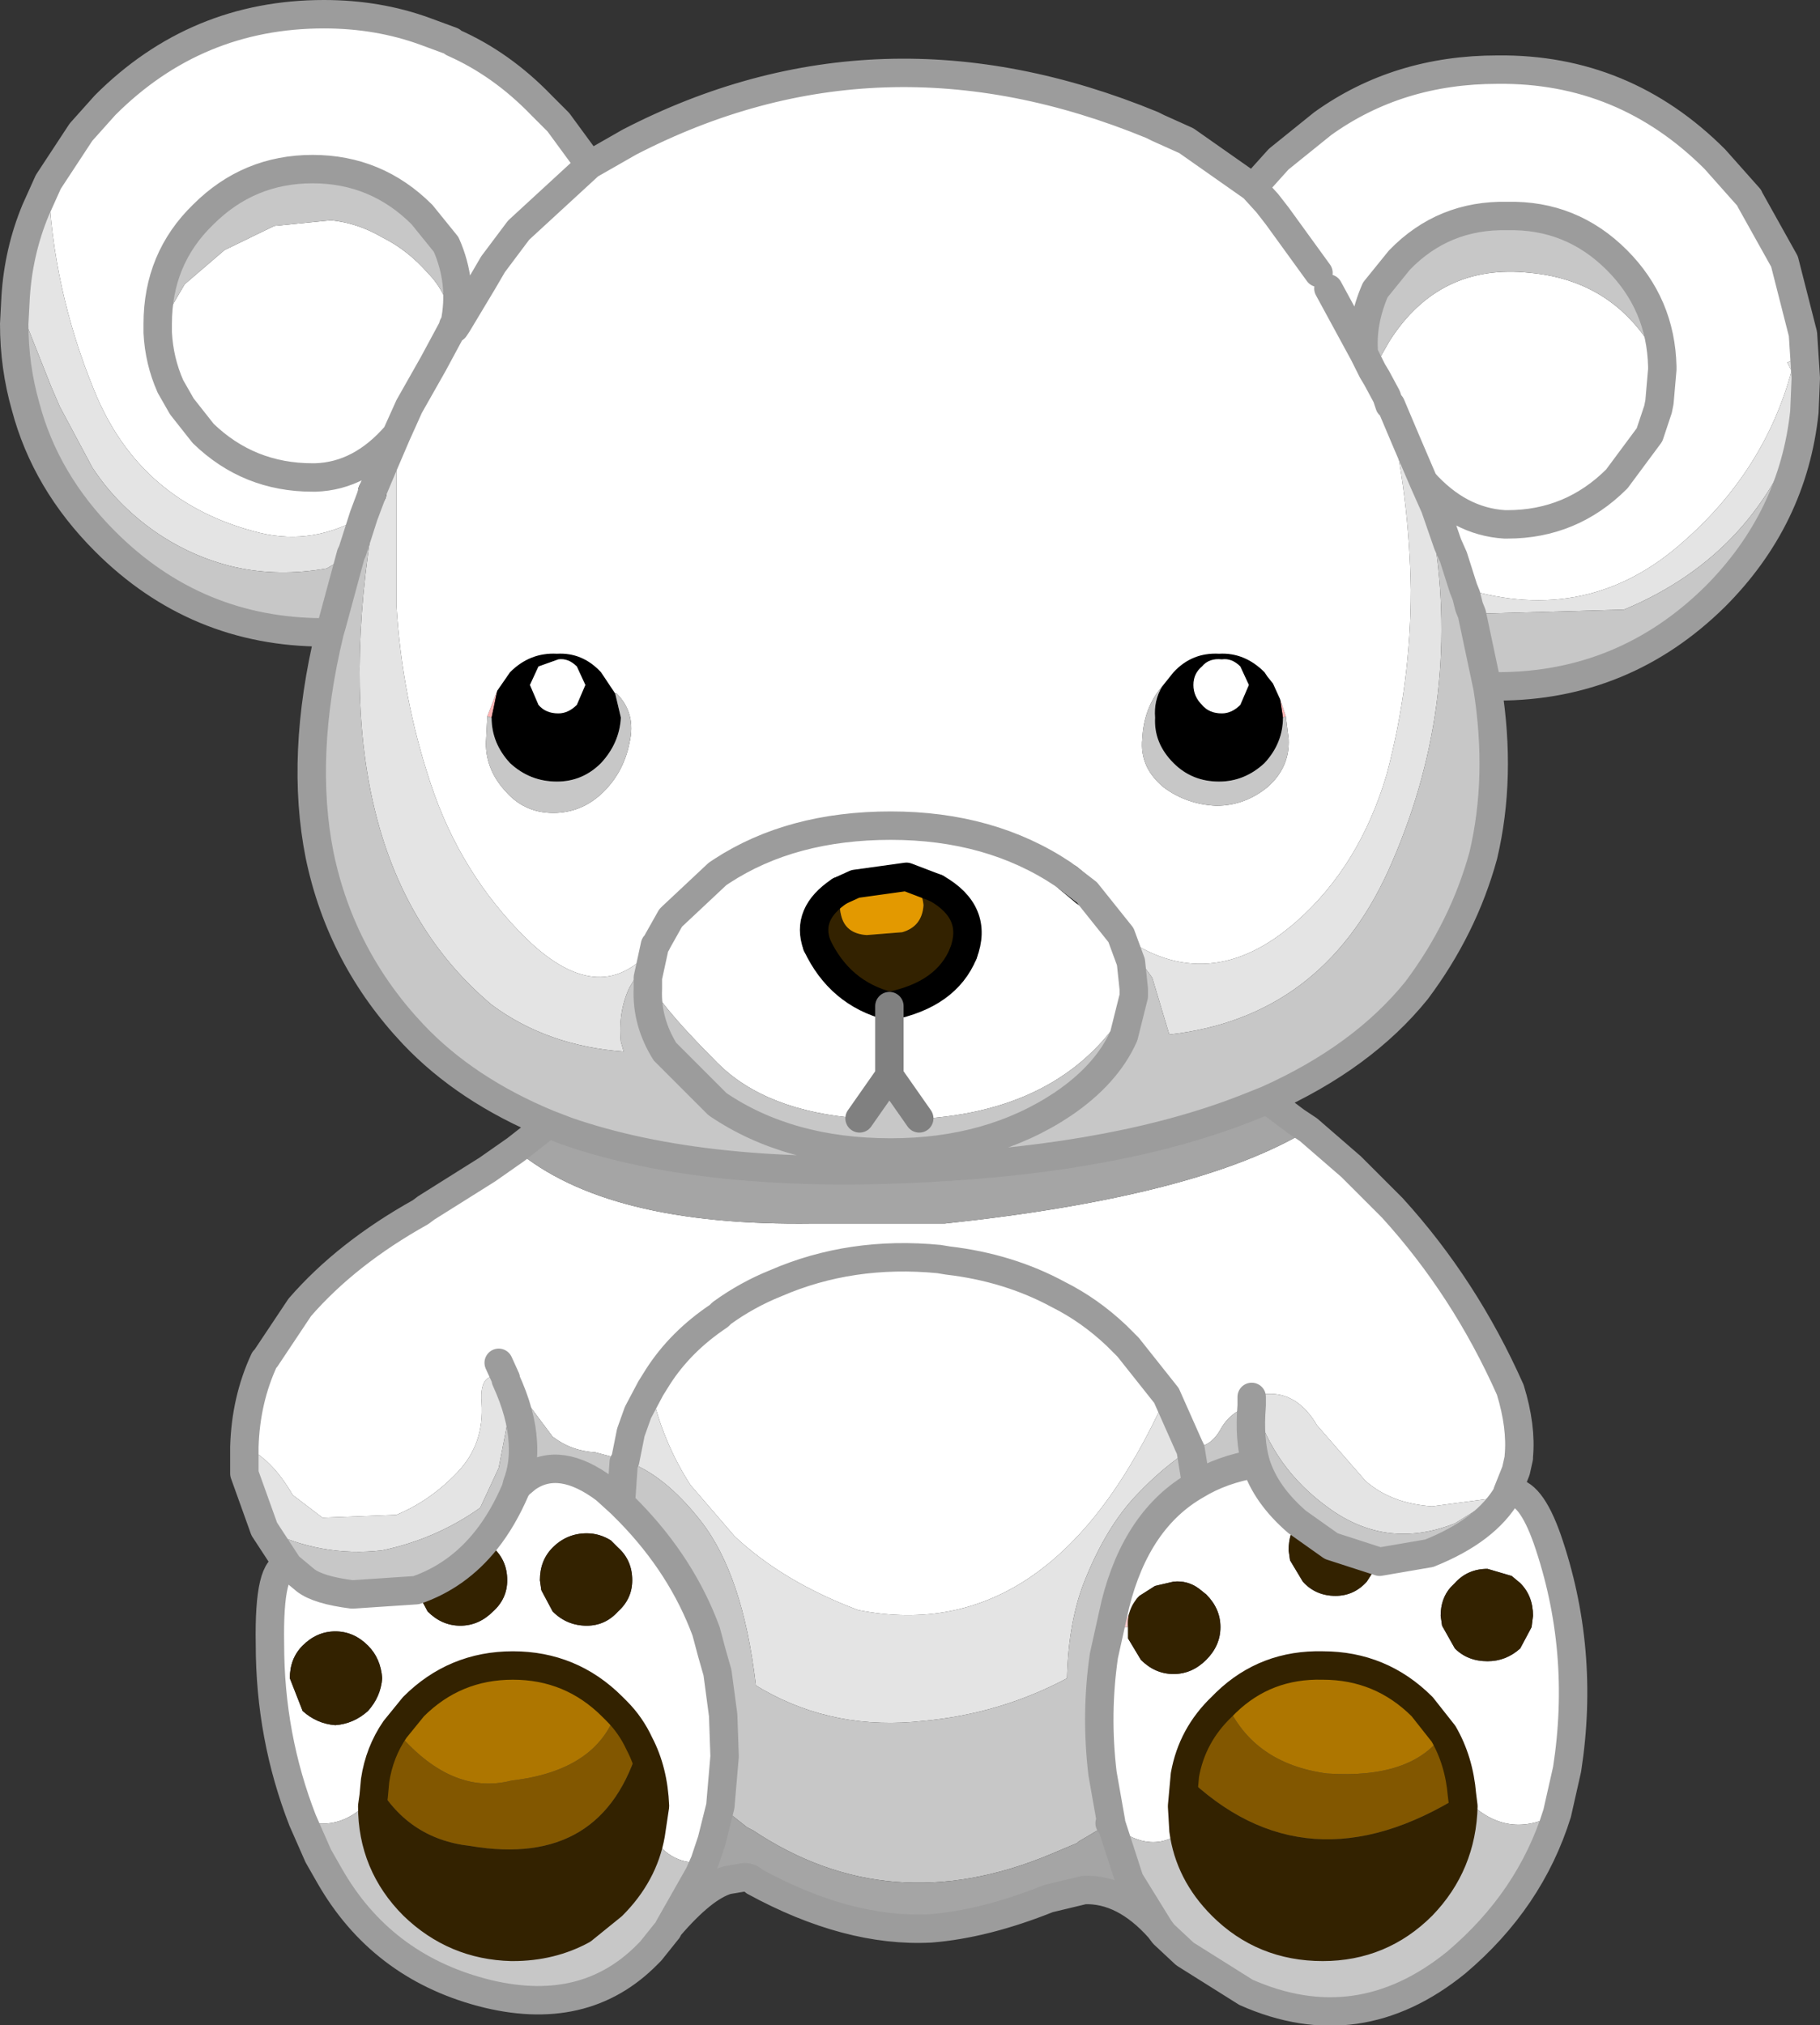 <?xml version="1.0" encoding="UTF-8" standalone="no"?>
<svg xmlns:xlink="http://www.w3.org/1999/xlink" height="71.25px" width="64.05px" xmlns="http://www.w3.org/2000/svg">
  <rect width="100%" height="100%" fill="#333333" stroke="none"/>
  <g transform="matrix(1.0, 0.0, 0.0, 1.0, 32.05, 35.6)">
    <path d="M-16.05 -24.2 L-15.95 -24.2 -16.0 -24.15 -16.05 -24.2" fill="#ffecec" fill-rule="evenodd" stroke="none"/>
    <path d="M16.9 -21.35 L16.8 -21.35 16.85 -21.35 16.9 -21.35 M8.05 20.55 Q7.6 21.0 7.65 21.65 L7.45 21.65 7.95 20.65 8.05 20.55 M-16.1 -24.1 L-16.1 -24.15 -16.05 -24.2 -16.05 -24.1 -16.0 -24.15 -16.05 -24.1 -16.05 -24.2 -16.0 -24.15 -15.95 -24.2 -16.05 -24.05 -16.1 -24.05 -16.1 -24.1 M-16.1 -24.05 L-16.05 -24.1 -16.1 -24.05 M-10.35 -11.2 L-10.4 -11.2 -10.35 -11.2" fill="#ffcccc" fill-rule="evenodd" stroke="none"/>
    <path d="M-9.15 33.05 L-9.2 33.1 -9.25 33.15 -9.15 33.05 M6.2 -4.2 L6.15 -4.2 5.55 -4.7 6.2 -4.2 M-6.65 -4.95 L-6.75 -4.8 -6.8 -4.85 -6.65 -4.95 M7.05 28.55 L7.15 28.65 7.1 28.7 7.05 28.55" fill="#ffa2a2" fill-rule="evenodd" stroke="none"/>
    <path d="M-26.5 -24.2 L-26.4 -24.15 -26.5 -23.9 -26.5 -24.2 M-16.1 -24.15 L-16.05 -24.2 -16.1 -24.15" fill="#ff7171" fill-rule="evenodd" stroke="none"/>
    <path d="M13.2 -10.4 L13.1 -10.35 13.0 -11.0 13.2 -10.4 M-8.4 -3.35 L-8.45 -3.3 -8.45 -3.35 -8.4 -3.35 M-14.55 -11.3 L-14.75 -10.35 -14.9 -10.4 -14.55 -11.3 M-14.25 12.95 L-14.25 12.9 -14.5 12.35 -14.05 12.85 -14.25 12.95 M-21.3 20.0 L-21.9 19.5 -21.3 19.9 -21.3 20.0" fill="#ffb3b3" fill-rule="evenodd" stroke="none"/>
    <path d="M13.1 -10.35 Q13.1 -9.45 12.45 -8.75 11.75 -8.1 10.85 -8.1 9.9 -8.1 9.25 -8.75 8.55 -9.45 8.6 -10.35 8.55 -10.95 8.85 -11.45 L9.25 -11.95 Q9.9 -12.65 10.85 -12.6 11.75 -12.65 12.45 -11.95 L12.55 -11.8 12.75 -11.55 13.0 -11.0 13.1 -10.35 M11.6 -10.8 L11.9 -11.5 11.6 -12.15 Q11.3 -12.45 10.95 -12.4 10.5 -12.45 10.25 -12.15 9.95 -11.9 9.95 -11.5 9.95 -11.1 10.25 -10.8 10.5 -10.5 10.95 -10.5 11.3 -10.5 11.6 -10.8 M-14.55 -11.3 L-14.1 -11.95 Q-13.4 -12.65 -12.45 -12.6 -11.55 -12.65 -10.9 -11.95 L-10.4 -11.2 -10.2 -10.35 Q-10.25 -9.45 -10.9 -8.75 -11.55 -8.1 -12.45 -8.1 -13.4 -8.1 -14.1 -8.75 -14.75 -9.45 -14.75 -10.35 L-14.55 -11.3 M-12.4 -10.5 Q-12.05 -10.5 -11.75 -10.8 L-11.45 -11.5 -11.75 -12.15 Q-12.05 -12.45 -12.4 -12.4 L-13.1 -12.15 -13.4 -11.5 -13.1 -10.8 Q-12.85 -10.5 -12.4 -10.5" fill="#000000" fill-rule="evenodd" stroke="none"/>
    <path d="M29.55 -28.55 L30.75 -26.4 31.4 -23.85 Q31.45 -23.05 30.85 -22.85 L31.0 -22.55 Q30.05 -19.05 27.2 -16.55 23.85 -13.55 19.45 -14.9 L19.1 -16.0 18.9 -16.45 18.45 -17.75 18.05 -18.65 Q19.3 -17.25 20.9 -17.15 L21.0 -17.15 Q23.25 -17.15 24.85 -18.75 L26.0 -20.3 26.3 -21.2 26.35 -21.45 26.45 -22.6 26.45 -22.7 26.45 -22.6 26.35 -21.45 26.3 -21.2 26.0 -20.3 24.85 -18.75 Q23.25 -17.15 21.0 -17.15 L20.9 -17.15 Q19.3 -17.25 18.05 -18.65 L17.45 -20.05 16.9 -21.35 16.85 -21.35 16.8 -21.35 Q17.55 -18.1 17.6 -14.85 17.6 -11.55 16.75 -8.35 15.8 -5.15 13.6 -3.2 10.5 -0.45 7.4 -2.7 L7.75 -1.75 7.85 -0.8 7.85 -0.55 Q5.75 3.35 0.6 3.75 L0.3 3.75 -0.75 2.25 -0.75 -0.2 -0.75 2.25 -1.8 3.75 Q-5.1 3.5 -6.8 1.8 -9.05 -0.45 -9.25 -1.2 L-9.0 -2.35 -8.95 -2.4 -8.9 -2.5 -8.45 -3.3 -8.9 -2.5 -8.95 -2.4 -9.0 -2.35 Q-10.85 0.0 -13.5 -2.55 -15.85 -4.85 -16.9 -8.05 -17.9 -11.05 -18.1 -14.3 L-18.1 -20.3 Q-19.35 -18.85 -20.95 -18.8 L-21.05 -18.8 Q-23.3 -18.8 -24.9 -20.35 L-25.65 -21.3 -26.05 -22.0 Q-26.45 -22.9 -26.5 -23.9 -26.45 -22.9 -26.05 -22.0 L-25.65 -21.3 -24.9 -20.35 Q-23.3 -18.8 -21.05 -18.8 L-20.95 -18.8 Q-19.35 -18.85 -18.1 -20.3 L-17.65 -21.3 -16.8 -22.8 -16.1 -24.1 -16.8 -22.8 -17.65 -21.3 -18.1 -20.3 -18.55 -19.25 -18.95 -18.3 -18.95 -18.25 -19.1 -17.85 -19.25 -17.45 Q-21.0 -16.4 -22.9 -16.85 -27.15 -17.9 -28.75 -21.9 -30.2 -25.45 -30.35 -29.2 L-29.2 -30.95 -28.35 -31.9 Q-25.15 -35.1 -20.65 -35.1 -18.75 -35.1 -17.1 -34.5 L-16.15 -34.15 -16.1 -34.1 Q-14.4 -33.35 -13.0 -31.9 L-12.95 -31.85 -12.4 -31.3 -11.3 -29.8 -9.9 -30.6 Q-1.1 -35.15 8.5 -31.2 L8.6 -31.15 8.7 -31.1 9.7 -30.65 12.05 -29.0 12.95 -30.0 14.5 -31.25 Q17.15 -33.15 20.65 -33.15 25.1 -33.2 28.3 -30.0 L29.5 -28.65 29.55 -28.55 M14.0 4.15 L15.5 5.45 16.95 6.9 Q19.5 9.7 21.1 13.3 21.5 14.6 21.4 15.65 L21.4 15.7 21.3 16.15 20.6 17.1 18.35 17.4 Q16.9 17.3 16.0 16.5 L14.3 14.55 Q13.45 13.1 12.0 13.55 L12.0 13.85 Q11.25 14.05 10.9 14.7 10.5 15.4 9.85 15.3 L9.8 15.3 9.0 13.5 7.65 11.8 7.25 11.4 Q6.3 10.5 5.2 9.95 3.45 9.0 1.3 8.75 L1.0 8.7 Q-2.1 8.4 -4.75 9.55 -5.75 9.95 -6.65 10.6 L-6.75 10.7 Q-8.1 11.6 -8.9 12.85 -8.1 11.6 -6.75 10.7 L-6.65 10.6 Q-5.75 9.95 -4.75 9.55 -2.1 8.4 1.0 8.7 L1.3 8.75 Q3.45 9.0 5.2 9.95 6.3 10.5 7.25 11.4 L7.65 11.8 9.0 13.5 Q5.0 22.4 -1.85 21.05 -4.5 20.05 -6.2 18.45 L-7.75 16.65 Q-8.75 15.1 -9.15 13.25 L-8.9 12.85 Q-9.85 13.5 -9.6 14.1 L-9.85 14.8 -10.05 15.8 -10.1 15.85 -10.35 15.7 -11.1 15.5 Q-11.95 15.45 -12.6 14.95 L-13.5 13.75 -14.05 12.85 -14.5 12.35 -14.25 12.9 Q-15.2 12.55 -15.1 13.75 -15.0 15.2 -15.95 16.2 -16.9 17.2 -18.1 17.7 L-20.7 17.8 -21.75 17.0 Q-22.5 15.7 -23.45 15.3 -23.4 13.65 -22.75 12.25 L-22.7 12.2 -21.5 10.4 Q-19.85 8.5 -17.25 7.05 L-17.05 6.9 -14.9 5.55 -13.9 4.85 Q-10.7 7.55 -3.45 7.45 L1.2 7.45 Q10.15 6.5 14.0 4.15 M21.0 16.9 L21.1 16.9 Q21.8 16.85 22.4 18.55 23.75 22.45 23.1 26.65 L22.75 28.2 Q20.9 29.25 19.4 27.55 19.3 26.35 18.75 25.4 L18.0 24.45 Q16.55 23.0 14.5 23.0 12.5 22.95 11.1 24.3 L10.95 24.45 Q9.9 25.45 9.65 26.85 L9.55 27.95 9.6 28.8 Q8.5 29.7 7.15 28.65 L7.05 28.55 7.05 28.5 6.75 26.8 Q6.5 24.7 6.8 22.65 L7.2 20.85 Q7.95 17.85 10.05 16.65 10.95 16.1 12.15 15.9 12.5 17.0 13.6 17.95 13.3 18.35 13.3 18.95 L13.35 19.3 13.8 20.05 Q14.25 20.55 14.95 20.55 15.6 20.55 16.05 20.05 L16.5 19.35 18.25 19.05 Q20.25 18.25 21.0 16.95 L21.0 16.9 M-21.4 28.45 Q-22.55 25.5 -22.55 22.25 -22.6 19.45 -21.9 19.5 L-21.3 20.0 Q-20.85 20.35 -19.65 20.5 L-17.4 20.35 -17.0 21.1 Q-16.5 21.6 -15.85 21.6 -15.2 21.6 -14.7 21.1 -14.2 20.65 -14.2 20.0 -14.2 19.3 -14.7 18.85 L-14.95 18.6 Q-14.35 17.85 -13.9 16.8 L-13.8 16.65 -13.5 16.4 Q-12.35 15.6 -10.75 16.8 L-10.2 17.3 -9.9 17.6 Q-8.05 19.5 -7.2 21.8 L-7.0 22.55 -6.8 23.25 -6.6 24.75 -6.55 26.2 -6.7 27.95 -6.9 28.75 -7.0 29.15 -7.25 29.9 Q-8.4 30.1 -9.15 28.95 L-9.0 27.95 Q-9.05 26.7 -9.55 25.75 -9.85 25.1 -10.35 24.6 L-10.5 24.45 Q-11.95 23.0 -14.0 23.0 -16.05 23.0 -17.5 24.45 L-18.15 25.25 Q-18.7 26.05 -18.85 27.05 L-18.9 27.6 Q-20.0 28.9 -21.4 28.45 M26.45 -22.7 Q26.4 -24.9 24.85 -26.45 23.25 -28.05 21.0 -28.0 18.75 -28.05 17.2 -26.45 L16.35 -25.4 Q15.85 -24.25 15.95 -23.15 L16.25 -22.55 16.85 -23.6 Q18.6 -26.35 21.8 -26.0 25.0 -25.7 26.45 -22.7 M16.25 -22.55 L16.4 -22.3 16.75 -21.65 16.85 -21.35 16.75 -21.65 16.4 -22.3 16.25 -22.55 M14.35 -26.0 L12.9 -28.0 12.55 -28.45 12.05 -29.0 12.55 -28.45 12.9 -28.0 14.35 -26.0 M8.85 -11.45 Q8.2 -10.7 8.15 -9.6 8.05 -8.6 8.9 -7.9 9.7 -7.3 10.75 -7.25 11.75 -7.25 12.55 -7.9 13.35 -8.6 13.3 -9.6 L13.2 -10.4 13.0 -11.0 12.75 -11.55 12.55 -11.8 12.45 -11.95 Q11.75 -12.65 10.85 -12.6 9.9 -12.65 9.25 -11.95 L8.85 -11.45 M1.85 -2.05 Q2.4 -3.5 0.9 -4.35 L-0.15 -4.75 -1.95 -4.5 -2.5 -4.25 Q-3.7 -3.45 -3.3 -2.35 -2.5 -0.65 -0.75 -0.2 1.25 -0.6 1.85 -2.05 M6.2 -4.2 L7.4 -2.7 6.2 -4.2 5.55 -4.7 6.15 -4.2 6.2 -4.2 M-6.65 -4.95 Q-4.2 -6.55 -0.7 -6.55 2.8 -6.55 5.35 -4.85 L5.55 -4.7 5.35 -4.85 Q2.8 -6.55 -0.7 -6.55 -4.2 -6.55 -6.65 -4.95 L-6.8 -4.85 -6.75 -4.8 -6.65 -4.95 M-8.4 -3.35 L-6.8 -4.85 -8.4 -3.35 -8.45 -3.35 -8.45 -3.3 -8.4 -3.35 M11.6 -10.8 Q11.3 -10.5 10.95 -10.5 10.5 -10.5 10.25 -10.8 9.95 -11.1 9.95 -11.5 9.95 -11.9 10.25 -12.15 10.5 -12.45 10.95 -12.4 11.3 -12.45 11.6 -12.15 L11.9 -11.5 11.6 -10.8 M14.7 -25.45 L15.95 -23.15 14.7 -25.45 M21.9 21.25 Q21.9 20.55 21.45 20.1 L21.15 19.85 20.3 19.6 Q19.6 19.6 19.15 20.1 L19.0 20.25 Q18.65 20.65 18.65 21.25 L18.7 21.6 19.15 22.4 Q19.6 22.85 20.3 22.85 20.95 22.85 21.45 22.4 L21.85 21.65 21.9 21.25 M8.05 20.55 L7.95 20.65 7.45 21.65 7.65 21.65 7.65 22.05 8.1 22.8 Q8.6 23.3 9.25 23.3 9.9 23.3 10.4 22.8 10.9 22.3 10.9 21.65 10.9 21.0 10.4 20.5 L10.15 20.3 Q9.75 20.0 9.25 20.05 L8.6 20.2 8.05 20.55 M-16.05 -24.2 Q-15.75 -25.65 -16.35 -27.0 L-17.2 -28.05 Q-18.8 -29.65 -21.05 -29.65 -23.3 -29.65 -24.9 -28.05 -26.5 -26.5 -26.5 -24.2 L-26.5 -23.9 -26.4 -24.15 -25.55 -25.6 -24.15 -26.8 -22.4 -27.65 -20.4 -27.85 Q-19.45 -27.75 -18.6 -27.25 -17.7 -26.8 -17.0 -26.0 -16.3 -25.3 -16.1 -24.15 L-16.1 -24.1 -16.1 -24.05 -16.05 -24.05 -15.95 -24.2 -16.05 -24.2 M-11.3 -29.8 L-13.8 -27.5 -14.7 -26.3 -15.05 -25.7 -15.95 -24.2 -15.05 -25.7 -14.7 -26.3 -13.8 -27.5 -11.3 -29.8 M-10.35 -11.2 L-10.4 -11.2 -10.9 -11.95 Q-11.55 -12.65 -12.45 -12.6 -13.4 -12.65 -14.1 -11.95 L-14.55 -11.3 -14.9 -10.4 -14.95 -9.45 Q-14.95 -8.5 -14.25 -7.75 -13.55 -6.95 -12.45 -7.0 -11.5 -7.05 -10.8 -7.75 -10.1 -8.45 -9.9 -9.45 -9.65 -10.5 -10.35 -11.2 M-12.4 -10.5 Q-12.85 -10.5 -13.1 -10.8 L-13.4 -11.5 -13.1 -12.15 -12.4 -12.4 Q-12.05 -12.45 -11.75 -12.15 L-11.45 -11.5 -11.75 -10.8 Q-12.05 -10.5 -12.4 -10.5 M-12.6 21.1 Q-12.1 21.6 -11.4 21.6 -10.75 21.6 -10.3 21.1 -9.8 20.65 -9.8 20.0 -9.8 19.3 -10.3 18.85 L-10.55 18.6 Q-10.95 18.35 -11.4 18.35 -12.1 18.35 -12.6 18.85 -13.05 19.3 -13.05 20.0 L-13.0 20.35 -12.6 21.1 M-19.1 22.3 Q-19.6 21.8 -20.25 21.8 -20.9 21.8 -21.4 22.3 -21.85 22.75 -21.85 23.45 L-21.4 24.6 Q-20.9 25.05 -20.25 25.1 -19.6 25.05 -19.1 24.6 -18.65 24.1 -18.6 23.45 -18.65 22.75 -19.1 22.3" fill="#ffffff" fill-rule="evenodd" stroke="none"/>
    <path d="M21.0 16.9 L21.0 16.95 21.0 16.9 M12.1 13.8 L12.0 13.85 12.0 13.55 12.1 13.8 M-8.9 12.85 L-9.15 13.25 -9.6 14.1 Q-9.85 13.5 -8.9 12.85 M9.8 15.3 L9.85 15.3 9.85 15.4 9.8 15.3" fill="#ffaaaa" fill-rule="evenodd" stroke="none"/>
    <path d="M-10.05 15.8 L-10.1 15.85 -10.05 15.8" fill="#ffb9b9" fill-rule="evenodd" stroke="none"/>
    <path d="M0.9 -4.35 Q2.4 -3.5 1.85 -2.05 1.25 -0.6 -0.75 -0.2 -2.5 -0.65 -3.3 -2.35 -3.7 -3.45 -2.5 -4.25 L-1.95 -4.5 Q-2.65 -4.2 -2.45 -3.4 -2.3 -2.75 -1.55 -2.7 L-0.3 -2.8 Q0.4 -3.0 0.45 -3.75 0.4 -4.35 -0.15 -4.75 L0.9 -4.35 M16.5 19.35 L16.05 20.05 Q15.6 20.55 14.95 20.55 14.25 20.55 13.8 20.05 L13.35 19.3 13.3 18.95 Q13.3 18.35 13.6 17.95 L14.8 18.8 16.5 19.35 M9.6 28.8 L9.55 27.95 9.65 26.85 Q13.9 31.0 19.4 27.55 L19.45 27.95 Q19.4 30.0 18.0 31.45 16.55 32.9 14.5 32.9 12.4 32.9 10.95 31.45 9.8 30.3 9.6 28.8 M21.9 21.25 L21.85 21.65 21.45 22.4 Q20.95 22.85 20.3 22.85 19.6 22.85 19.15 22.4 L18.7 21.6 18.65 21.25 Q18.65 20.65 19.0 20.25 L19.15 20.1 Q19.6 19.6 20.3 19.6 L21.15 19.85 21.45 20.1 Q21.9 20.55 21.9 21.25 M7.65 21.65 Q7.6 21.0 8.05 20.55 L8.6 20.2 9.25 20.05 Q9.75 20.0 10.15 20.3 L10.4 20.5 Q10.9 21.0 10.9 21.65 10.9 22.3 10.4 22.8 9.9 23.3 9.25 23.3 8.6 23.3 8.1 22.8 L7.65 22.05 7.65 21.65 M-14.95 18.6 L-14.7 18.85 Q-14.2 19.3 -14.2 20.0 -14.2 20.65 -14.7 21.1 -15.2 21.6 -15.85 21.6 -16.5 21.6 -17.0 21.1 L-17.4 20.35 Q-15.95 19.85 -14.95 18.6 M-19.1 22.3 Q-18.65 22.75 -18.6 23.45 -18.65 24.1 -19.1 24.6 -19.6 25.05 -20.25 25.1 -20.9 25.05 -21.4 24.6 L-21.85 23.45 Q-21.85 22.75 -21.4 22.3 -20.9 21.8 -20.25 21.8 -19.6 21.8 -19.1 22.3 M-12.6 21.1 L-13.0 20.35 -13.05 20.0 Q-13.05 19.3 -12.6 18.85 -12.1 18.35 -11.4 18.35 -10.95 18.35 -10.55 18.6 L-10.3 18.85 Q-9.8 19.3 -9.8 20.0 -9.8 20.65 -10.3 21.1 -10.75 21.6 -11.4 21.6 -12.1 21.6 -12.6 21.1 M-9.55 25.75 Q-9.05 26.7 -9.0 27.95 L-9.15 28.95 Q-9.4 30.35 -10.5 31.45 L-11.55 32.3 Q-12.65 32.9 -14.0 32.9 L-14.05 32.9 Q-16.05 32.85 -17.5 31.45 -18.95 30.0 -18.95 27.95 L-18.9 27.6 -18.85 27.05 Q-17.75 29.1 -15.5 29.35 -10.8 30.15 -9.55 25.75" fill="#332200" fill-rule="evenodd" stroke="none"/>
    <path d="M9.65 26.85 Q9.9 25.45 10.95 24.45 L11.1 24.3 Q12.05 26.45 14.65 26.8 17.65 27.0 18.75 25.4 19.3 26.35 19.4 27.55 13.9 31.0 9.65 26.85 M-18.15 25.25 Q-16.2 27.6 -14.05 27.05 -11.05 26.7 -10.35 24.6 -9.85 25.1 -9.55 25.75 -10.8 30.15 -15.5 29.35 -17.75 29.1 -18.85 27.05 -18.7 26.05 -18.15 25.25" fill="#825700" fill-rule="evenodd" stroke="none"/>
    <path d="M11.1 24.3 Q12.5 22.95 14.5 23.0 16.55 23.0 18.0 24.45 L18.75 25.4 Q17.65 27.0 14.65 26.8 12.05 26.45 11.1 24.3 M-18.15 25.25 L-17.5 24.45 Q-16.05 23.0 -14.0 23.0 -11.95 23.0 -10.5 24.45 L-10.35 24.6 Q-11.05 26.7 -14.05 27.05 -16.2 27.6 -18.15 25.25" fill="#ae7600" fill-rule="evenodd" stroke="none"/>
    <path d="M-0.15 -4.75 Q0.4 -4.35 0.45 -3.75 0.4 -3.0 -0.3 -2.8 L-1.55 -2.7 Q-2.3 -2.75 -2.45 -3.4 -2.65 -4.2 -1.95 -4.5 L-0.15 -4.75" fill="#e39900" fill-rule="evenodd" stroke="none"/>
    <path d="M31.4 -23.85 L31.5 -22.3 31.45 -21.1 Q29.9 -16.15 25.1 -14.15 L19.75 -14.0 19.65 -14.25 19.55 -14.65 19.45 -14.9 Q23.85 -13.55 27.2 -16.55 30.05 -19.05 31.0 -22.55 L30.85 -22.85 Q31.45 -23.05 31.4 -23.85 M-22.75 18.2 L-23.45 16.25 -23.45 15.55 -23.45 15.3 Q-22.5 15.7 -21.75 17.0 L-20.7 17.8 -18.1 17.7 Q-16.9 17.2 -15.95 16.2 -15.0 15.2 -15.1 13.75 -15.2 12.55 -14.25 12.9 L-14.25 12.95 Q-14.15 13.7 -14.2 14.5 L-14.5 16.05 -15.15 17.45 Q-16.7 18.55 -18.6 18.95 -20.75 19.2 -22.75 18.2 M-31.5 -25.15 Q-31.4 -26.75 -30.8 -28.2 L-30.35 -29.2 Q-30.2 -25.45 -28.75 -21.9 -27.15 -17.9 -22.9 -16.85 -21.0 -16.4 -19.25 -17.45 L-19.65 -16.2 -19.7 -16.1 -20.55 -15.6 Q-22.25 -15.3 -23.8 -15.65 -25.3 -16.0 -26.6 -16.9 -27.95 -17.85 -28.8 -19.15 L-29.95 -21.3 -30.25 -22.0 -31.5 -25.15 M16.8 -21.35 L16.9 -21.35 17.45 -20.05 18.05 -18.65 18.35 -17.1 18.4 -16.85 Q19.4 -10.7 16.8 -4.95 14.45 0.2 9.1 0.8 L8.5 -1.2 7.4 -2.7 Q10.5 -0.45 13.6 -3.2 15.8 -5.15 16.75 -8.35 17.6 -11.55 17.6 -14.85 17.55 -18.1 16.8 -21.35 M20.6 17.1 L19.15 18.0 Q16.75 18.95 14.7 17.45 12.75 16.05 12.1 13.8 L12.0 13.55 Q13.45 13.1 14.3 14.55 L16.0 16.5 Q16.9 17.3 18.35 17.4 L20.6 17.1 M-9.15 13.25 Q-8.75 15.1 -7.75 16.65 L-6.2 18.45 Q-4.5 20.05 -1.85 21.05 5.0 22.4 9.0 13.5 L9.8 15.3 9.85 15.4 Q8.9 16.0 7.95 17.0 6.9 18.1 6.15 19.95 5.55 21.4 5.5 23.45 3.15 24.7 0.45 24.95 -2.65 25.3 -5.2 23.85 L-5.45 23.7 Q-5.9 19.8 -7.4 17.9 -8.7 16.25 -10.05 15.8 L-9.85 14.8 -9.6 14.1 -9.15 13.25 M-18.55 -19.25 L-18.1 -20.3 -18.1 -14.3 Q-17.9 -11.05 -16.9 -8.05 -15.85 -4.85 -13.5 -2.55 -10.85 0.0 -9.0 -2.35 L-9.9 -0.85 Q-10.3 0.0 -10.2 1.05 L-10.1 1.4 Q-12.8 1.2 -14.75 -0.25 -20.75 -5.3 -19.0 -16.8 L-18.55 -19.25" fill="#e4e4e4" fill-rule="evenodd" stroke="none"/>
    <path d="M31.45 -21.1 Q31.05 -17.35 28.3 -14.6 25.1 -11.45 20.65 -11.45 L20.45 -11.45 20.3 -11.4 Q20.8 -8.25 20.15 -5.5 19.45 -2.95 17.8 -0.75 15.9 1.6 12.55 3.1 L12.05 3.3 Q7.5 5.15 0.5 5.5 -7.2 5.9 -12.1 4.2 L-12.75 3.95 Q-15.65 2.75 -17.5 0.8 -20.05 -1.9 -20.8 -5.5 -21.5 -9.0 -20.45 -13.35 L-20.65 -13.35 Q-25.15 -13.35 -28.35 -16.55 -30.45 -18.65 -31.15 -21.3 -31.55 -22.7 -31.55 -24.2 L-31.5 -25.15 -30.25 -22.0 -29.95 -21.3 -28.8 -19.15 Q-27.95 -17.85 -26.6 -16.9 -25.3 -16.0 -23.8 -15.65 -22.25 -15.3 -20.55 -15.6 L-19.7 -16.1 -19.65 -16.2 -19.25 -17.45 -19.1 -17.85 -18.95 -18.25 -18.95 -18.3 -18.55 -19.25 -19.0 -16.8 Q-20.75 -5.3 -14.75 -0.25 -12.8 1.2 -10.1 1.4 L-10.2 1.05 Q-10.3 0.0 -9.9 -0.85 L-9.0 -2.35 -9.25 -1.2 Q-9.05 -0.45 -6.8 1.8 -5.1 3.5 -1.8 3.75 L-0.75 2.25 0.3 3.75 0.6 3.75 Q5.75 3.35 7.85 -0.55 L7.85 -0.8 7.75 -1.75 7.4 -2.7 8.5 -1.2 9.1 0.8 Q14.45 0.2 16.8 -4.95 19.4 -10.7 18.4 -16.85 L18.35 -17.1 18.05 -18.65 18.45 -17.75 18.9 -16.45 19.1 -16.0 19.45 -14.9 19.55 -14.65 19.65 -14.25 19.75 -14.0 25.1 -14.15 Q29.9 -16.15 31.45 -21.1 M21.3 16.15 L21.0 16.9 21.0 16.95 Q20.25 18.25 18.25 19.05 L16.5 19.35 14.8 18.8 13.6 17.95 Q12.5 17.0 12.15 15.9 10.95 16.1 10.05 16.65 7.95 17.85 7.2 20.85 L6.8 22.65 Q6.5 24.7 6.75 26.8 L7.05 28.5 7.0 28.55 5.9 29.2 5.85 29.25 4.9 29.65 Q-0.75 32.0 -5.55 28.8 L-5.75 28.7 -6.7 27.95 -6.55 26.2 -6.6 24.75 -6.8 23.25 -7.0 22.55 -7.2 21.8 Q-8.05 19.5 -9.9 17.6 L-10.2 17.3 -10.1 15.85 -10.2 17.3 -10.75 16.8 Q-12.35 15.6 -13.5 16.4 L-13.8 16.65 -13.85 16.6 -13.9 16.8 Q-14.35 17.85 -14.95 18.6 -15.95 19.85 -17.4 20.35 L-19.65 20.5 Q-20.85 20.35 -21.3 20.0 L-21.3 19.9 -21.9 19.5 -22.75 18.2 Q-20.75 19.2 -18.6 18.95 -16.7 18.55 -15.15 17.45 L-14.5 16.05 -14.2 14.5 Q-14.15 13.7 -14.25 12.95 L-14.05 12.85 -13.5 13.75 -12.6 14.95 Q-11.95 15.45 -11.1 15.5 L-10.35 15.7 -10.1 15.85 -10.05 15.8 Q-8.7 16.25 -7.4 17.9 -5.9 19.8 -5.45 23.7 L-5.2 23.85 Q-2.65 25.3 0.45 24.95 3.15 24.7 5.5 23.45 5.55 21.4 6.15 19.95 6.9 18.1 7.95 17.0 8.9 16.0 9.85 15.4 L9.85 15.3 Q10.5 15.4 10.9 14.7 11.25 14.05 12.0 13.85 L12.1 13.8 Q12.75 16.05 14.7 17.45 16.75 18.95 19.15 18.0 L20.6 17.1 21.3 16.15 M22.75 28.2 Q21.8 31.25 19.2 33.45 15.75 36.25 11.8 34.5 L9.65 33.15 8.9 32.45 8.75 32.25 7.7 30.55 7.1 28.7 7.15 28.65 Q8.5 29.7 9.6 28.8 9.8 30.3 10.95 31.45 12.4 32.9 14.5 32.9 16.55 32.9 18.0 31.45 19.4 30.0 19.45 27.95 L19.4 27.55 Q20.9 29.25 22.75 28.2 M-8.5 32.2 L-8.55 32.3 -9.15 33.05 -9.25 33.15 Q-11.5 35.45 -15.1 34.5 -18.65 33.55 -20.45 30.4 L-20.85 29.7 -21.4 28.45 Q-20.0 28.9 -18.9 27.6 L-18.95 27.95 Q-18.95 30.0 -17.5 31.45 -16.05 32.85 -14.05 32.9 L-14.0 32.9 Q-12.65 32.9 -11.55 32.3 L-10.5 31.45 Q-9.4 30.35 -9.15 28.95 -8.4 30.1 -7.25 29.9 L-7.45 30.35 -8.5 32.2 M16.25 -22.55 L15.95 -23.15 Q15.85 -24.25 16.35 -25.4 L17.2 -26.45 Q18.75 -28.05 21.0 -28.0 23.25 -28.05 24.85 -26.45 26.4 -24.9 26.45 -22.7 25.0 -25.7 21.8 -26.0 18.6 -26.35 16.85 -23.6 L16.25 -22.55 M8.85 -11.45 Q8.55 -10.95 8.6 -10.35 8.55 -9.45 9.25 -8.75 9.9 -8.1 10.85 -8.1 11.75 -8.1 12.45 -8.75 13.1 -9.45 13.1 -10.35 L13.2 -10.4 13.3 -9.6 Q13.35 -8.6 12.55 -7.9 11.75 -7.25 10.75 -7.25 9.7 -7.3 8.9 -7.9 8.05 -8.6 8.15 -9.6 8.2 -10.7 8.85 -11.45 M19.75 -14.0 L20.3 -11.4 19.75 -14.0 M12.15 15.9 Q11.9 15.05 12.0 13.85 11.9 15.05 12.15 15.9 M-9.25 -1.2 L-9.25 -0.8 Q-9.3 0.35 -8.65 1.4 L-6.8 3.25 Q-4.3 4.95 -0.7 4.95 2.8 4.95 5.35 3.25 6.9 2.2 7.5 0.85 L7.85 -0.55 7.5 0.85 Q6.9 2.2 5.35 3.25 2.8 4.95 -0.7 4.95 -4.3 4.95 -6.8 3.25 L-8.65 1.4 Q-9.3 0.35 -9.25 -0.8 L-9.25 -1.2 M9.85 15.4 L10.05 16.65 9.85 15.4 M-26.5 -24.2 Q-26.5 -26.5 -24.9 -28.05 -23.3 -29.65 -21.05 -29.65 -18.8 -29.65 -17.2 -28.05 L-16.35 -27.0 Q-15.75 -25.65 -16.05 -24.2 L-16.1 -24.15 Q-16.3 -25.3 -17.0 -26.0 -17.7 -26.8 -18.6 -27.25 -19.45 -27.75 -20.4 -27.85 L-22.4 -27.65 -24.15 -26.8 -25.55 -25.6 -26.4 -24.15 -26.5 -24.2 M-20.45 -13.35 L-20.35 -13.7 -19.7 -16.1 -20.35 -13.7 -20.45 -13.35 M-10.4 -11.2 L-10.35 -11.2 Q-9.65 -10.5 -9.9 -9.45 -10.1 -8.45 -10.8 -7.75 -11.5 -7.05 -12.45 -7.0 -13.55 -6.95 -14.25 -7.75 -14.95 -8.5 -14.95 -9.45 L-14.9 -10.4 -14.75 -10.35 Q-14.75 -9.45 -14.1 -8.75 -13.4 -8.1 -12.45 -8.1 -11.55 -8.1 -10.9 -8.75 -10.25 -9.45 -10.2 -10.35 L-10.4 -11.2 M-13.85 16.6 Q-13.6 15.95 -13.65 15.15 -13.7 14.15 -14.25 12.95 -13.7 14.15 -13.65 15.15 -13.6 15.95 -13.85 16.6 M-1.8 3.75 L0.3 3.75 -1.8 3.75" fill="#c7c7c7" fill-rule="evenodd" stroke="none"/>
    <path d="M12.55 3.1 L13.55 3.85 14.0 4.15 Q10.15 6.5 1.2 7.45 L-3.45 7.45 Q-10.7 7.55 -13.9 4.85 L-12.75 3.95 -12.1 4.2 Q-7.2 5.9 0.5 5.5 7.5 5.15 12.05 3.3 L12.55 3.1 M8.75 32.25 Q7.5 30.85 6.1 30.9 L4.85 31.2 Q2.6 32.1 0.7 32.25 -2.2 32.4 -5.5 30.6 -5.65 30.45 -5.85 30.45 L-6.45 30.55 Q-7.3 30.8 -8.5 32.2 L-7.45 30.35 -7.25 29.9 -7.0 29.15 -6.9 28.75 -6.7 27.95 -5.75 28.7 -5.55 28.8 Q-0.75 32.0 4.9 29.65 L5.85 29.25 5.9 29.2 7.0 28.55 7.1 28.7 7.7 30.55 8.75 32.25" fill="#a5a5a5" fill-rule="evenodd" stroke="none"/>
    <path d="M0.9 -4.35 Q2.4 -3.5 1.85 -2.05 M6.15 -4.2 L5.55 -4.7 M-18.95 -18.3 L-18.95 -18.25 M-2.5 -4.25 Q-3.7 -3.45 -3.3 -2.35" fill="none" stroke="#000000" stroke-linecap="round" stroke-linejoin="round" stroke-width="1.0"/>
    <path d="M8.7 -31.1 L9.7 -30.65" fill="none" stroke="#000000" stroke-linecap="round" stroke-linejoin="round" stroke-width="0.5"/>
    <path d="M9.6 28.8 L9.55 27.95 9.65 26.85 Q9.9 25.45 10.95 24.45 L11.1 24.3 Q12.5 22.95 14.5 23.0 16.55 23.0 18.0 24.45 L18.75 25.4 Q19.3 26.35 19.4 27.55 L19.45 27.95 Q19.4 30.0 18.0 31.45 16.55 32.9 14.5 32.9 12.4 32.9 10.95 31.45 9.8 30.3 9.6 28.8 M-10.35 24.6 L-10.5 24.45 Q-11.95 23.0 -14.0 23.0 -16.05 23.0 -17.5 24.45 L-18.15 25.25 Q-18.7 26.05 -18.85 27.05 L-18.9 27.6 -18.95 27.95 Q-18.95 30.0 -17.5 31.45 -16.05 32.85 -14.05 32.9 L-14.0 32.9 Q-12.65 32.9 -11.55 32.3 L-10.5 31.45 Q-9.4 30.35 -9.15 28.95 L-9.0 27.95 Q-9.05 26.7 -9.55 25.75 -9.85 25.1 -10.35 24.6" fill="none" stroke="#332200" stroke-linecap="round" stroke-linejoin="round" stroke-width="1.0"/>
    <path d="M1.85 -2.05 Q1.25 -0.6 -0.75 -0.2 -2.5 -0.65 -3.3 -2.35 M-1.95 -4.5 L-2.5 -4.25 M-1.95 -4.5 L-0.15 -4.75 0.9 -4.35" fill="none" stroke="#000000" stroke-linecap="round" stroke-linejoin="round" stroke-width="1.0"/>
    <path d="M-0.75 -0.2 L-0.75 2.25 0.3 3.75 M-1.8 3.75 L-0.75 2.25" fill="none" stroke="#808080" stroke-linecap="round" stroke-linejoin="round" stroke-width="1.0"/>
    <path d="M29.55 -28.55 L30.75 -26.4 31.4 -23.85 31.5 -22.3 31.45 -21.1 Q31.05 -17.35 28.3 -14.6 25.1 -11.45 20.65 -11.45 L20.45 -11.45 M20.3 -11.4 Q20.8 -8.25 20.15 -5.5 19.45 -2.95 17.8 -0.75 15.9 1.6 12.55 3.1 L13.55 3.85 14.0 4.15 15.5 5.45 16.95 6.9 Q19.5 9.7 21.1 13.3 21.5 14.6 21.4 15.65 L21.4 15.7 21.3 16.15 21.0 16.9 21.1 16.9 Q21.8 16.85 22.4 18.55 23.75 22.45 23.1 26.65 L22.75 28.2 Q21.8 31.25 19.2 33.45 15.75 36.25 11.8 34.5 L9.65 33.15 8.9 32.45 8.75 32.25 Q7.5 30.85 6.1 30.9 L4.85 31.2 Q2.6 32.1 0.7 32.25 -2.2 32.4 -5.5 30.6 -5.65 30.45 -5.85 30.45 L-6.45 30.55 Q-7.3 30.8 -8.5 32.2 L-8.55 32.3 -9.15 33.05 -9.2 33.1 -9.25 33.15 Q-11.5 35.45 -15.1 34.5 -18.65 33.55 -20.45 30.4 L-20.85 29.7 -21.4 28.45 Q-22.55 25.5 -22.55 22.25 -22.6 19.45 -21.9 19.5 L-22.75 18.2 -23.45 16.25 -23.45 15.55 -23.45 15.3 Q-23.4 13.65 -22.75 12.25 L-22.7 12.2 -21.5 10.4 Q-19.85 8.5 -17.25 7.05 L-17.05 6.9 -14.9 5.55 -13.9 4.85 -12.75 3.95 Q-15.65 2.75 -17.5 0.8 -20.05 -1.9 -20.8 -5.5 -21.5 -9.0 -20.45 -13.35 L-20.65 -13.35 Q-25.15 -13.35 -28.35 -16.55 -30.45 -18.65 -31.15 -21.3 -31.55 -22.7 -31.55 -24.2 L-31.5 -25.15 Q-31.4 -26.75 -30.8 -28.2 L-30.35 -29.2 -29.2 -30.95 -28.35 -31.9 Q-25.15 -35.1 -20.65 -35.1 -18.75 -35.1 -17.1 -34.5 L-16.15 -34.15 -16.1 -34.1 Q-14.4 -33.35 -13.0 -31.9 L-12.95 -31.85 -12.4 -31.3 -11.3 -29.8 -9.9 -30.6 Q-1.1 -35.15 8.5 -31.2 L8.6 -31.15 8.7 -31.1 9.7 -30.65 12.05 -29.0 12.95 -30.0 14.5 -31.25 Q17.15 -33.15 20.65 -33.15 25.1 -33.2 28.3 -30.0 L29.5 -28.65 M26.45 -22.7 Q26.4 -24.9 24.85 -26.45 23.25 -28.05 21.0 -28.0 18.75 -28.05 17.2 -26.45 L16.35 -25.4 Q15.85 -24.25 15.95 -23.15 L16.25 -22.55 16.4 -22.3 16.75 -21.65 16.85 -21.35 16.9 -21.35 17.45 -20.05 18.05 -18.65 18.45 -17.75 18.9 -16.45 19.1 -16.0 19.45 -14.9 19.55 -14.65 19.65 -14.25 19.75 -14.0 20.3 -11.4 M26.45 -22.7 L26.45 -22.6 26.35 -21.45 26.3 -21.2 26.0 -20.3 24.85 -18.75 Q23.25 -17.15 21.0 -17.15 L20.9 -17.15 Q19.3 -17.25 18.05 -18.65 M12.05 -29.0 L12.55 -28.45 12.9 -28.0 14.35 -26.0 M7.85 -0.55 L7.85 -0.8 7.75 -1.75 7.4 -2.7 6.2 -4.2 5.55 -4.7 5.35 -4.85 Q2.8 -6.55 -0.7 -6.55 -4.2 -6.55 -6.65 -4.95 L-6.8 -4.85 -8.4 -3.35 -8.45 -3.3 -8.9 -2.5 -8.95 -2.4 -9.0 -2.35 -9.25 -1.2 -9.25 -0.8 Q-9.3 0.35 -8.65 1.4 L-6.8 3.25 Q-4.3 4.95 -0.7 4.95 2.8 4.95 5.35 3.25 6.9 2.2 7.5 0.85 L7.85 -0.55 M15.95 -23.15 L14.7 -25.45 M21.0 16.9 L21.0 16.95 Q20.25 18.25 18.25 19.05 L16.5 19.35 14.8 18.8 13.6 17.95 Q12.5 17.0 12.15 15.9 10.95 16.1 10.05 16.65 7.95 17.85 7.2 20.85 L6.8 22.65 Q6.5 24.7 6.75 26.8 L7.05 28.5 7.05 28.55 7.1 28.7 7.7 30.55 8.75 32.25 M12.0 13.85 Q11.9 15.05 12.15 15.9 M-12.75 3.95 L-12.1 4.2 Q-7.2 5.9 0.5 5.5 7.5 5.15 12.05 3.3 L12.55 3.1 M9.0 13.5 L7.65 11.8 7.25 11.4 Q6.3 10.5 5.2 9.95 3.45 9.0 1.3 8.75 L1.0 8.7 Q-2.1 8.4 -4.75 9.55 -5.75 9.95 -6.65 10.6 L-6.75 10.7 Q-8.1 11.6 -8.9 12.85 L-9.15 13.25 -9.6 14.1 -9.85 14.8 -10.05 15.8 -10.1 15.85 -10.2 17.3 -9.9 17.6 Q-8.05 19.5 -7.2 21.8 L-7.0 22.55 -6.8 23.25 -6.6 24.75 -6.55 26.2 -6.7 27.95 -6.9 28.75 -7.0 29.15 -7.25 29.9 -7.45 30.35 -8.5 32.2 M9.0 13.5 L9.8 15.3 9.85 15.4 10.05 16.65 M12.0 13.85 L12.0 13.55 M7.0 28.55 L7.05 28.5 M-16.05 -24.2 Q-15.75 -25.65 -16.35 -27.0 L-17.2 -28.05 Q-18.8 -29.65 -21.05 -29.65 -23.3 -29.65 -24.9 -28.05 -26.5 -26.5 -26.5 -24.2 L-26.5 -23.9 Q-26.45 -22.9 -26.05 -22.0 L-25.65 -21.3 -24.9 -20.35 Q-23.3 -18.8 -21.05 -18.8 L-20.95 -18.8 Q-19.35 -18.85 -18.1 -20.3 L-17.65 -21.3 -16.8 -22.8 -16.1 -24.1 -16.1 -24.15 M-15.95 -24.2 L-15.05 -25.7 -14.7 -26.3 -13.8 -27.5 -11.3 -29.8 M-19.7 -16.1 L-19.65 -16.2 -19.25 -17.45 -19.1 -17.85 -18.95 -18.25 M-19.7 -16.1 L-20.35 -13.7 -20.45 -13.35 M-16.05 -24.2 L-16.05 -24.1 -16.0 -24.15 -15.95 -24.2 -16.05 -24.05 -16.1 -24.05 -16.05 -24.1 M-18.1 -20.3 L-18.55 -19.25 -18.95 -18.3 M-14.25 12.9 L-14.25 12.95 Q-13.7 14.15 -13.65 15.15 -13.6 15.95 -13.85 16.6 L-13.9 16.8 Q-14.35 17.85 -14.95 18.6 -15.95 19.85 -17.4 20.35 L-19.65 20.5 Q-20.85 20.35 -21.3 20.0 L-21.9 19.5 M-14.5 12.35 L-14.25 12.9 M-13.8 16.65 L-13.5 16.4 Q-12.35 15.6 -10.75 16.8 L-10.2 17.3 M-13.8 16.65 L-13.9 16.8" fill="none" stroke="#9c9c9c" stroke-linecap="round" stroke-linejoin="round" stroke-width="1.0"/>
  </g>
</svg>
